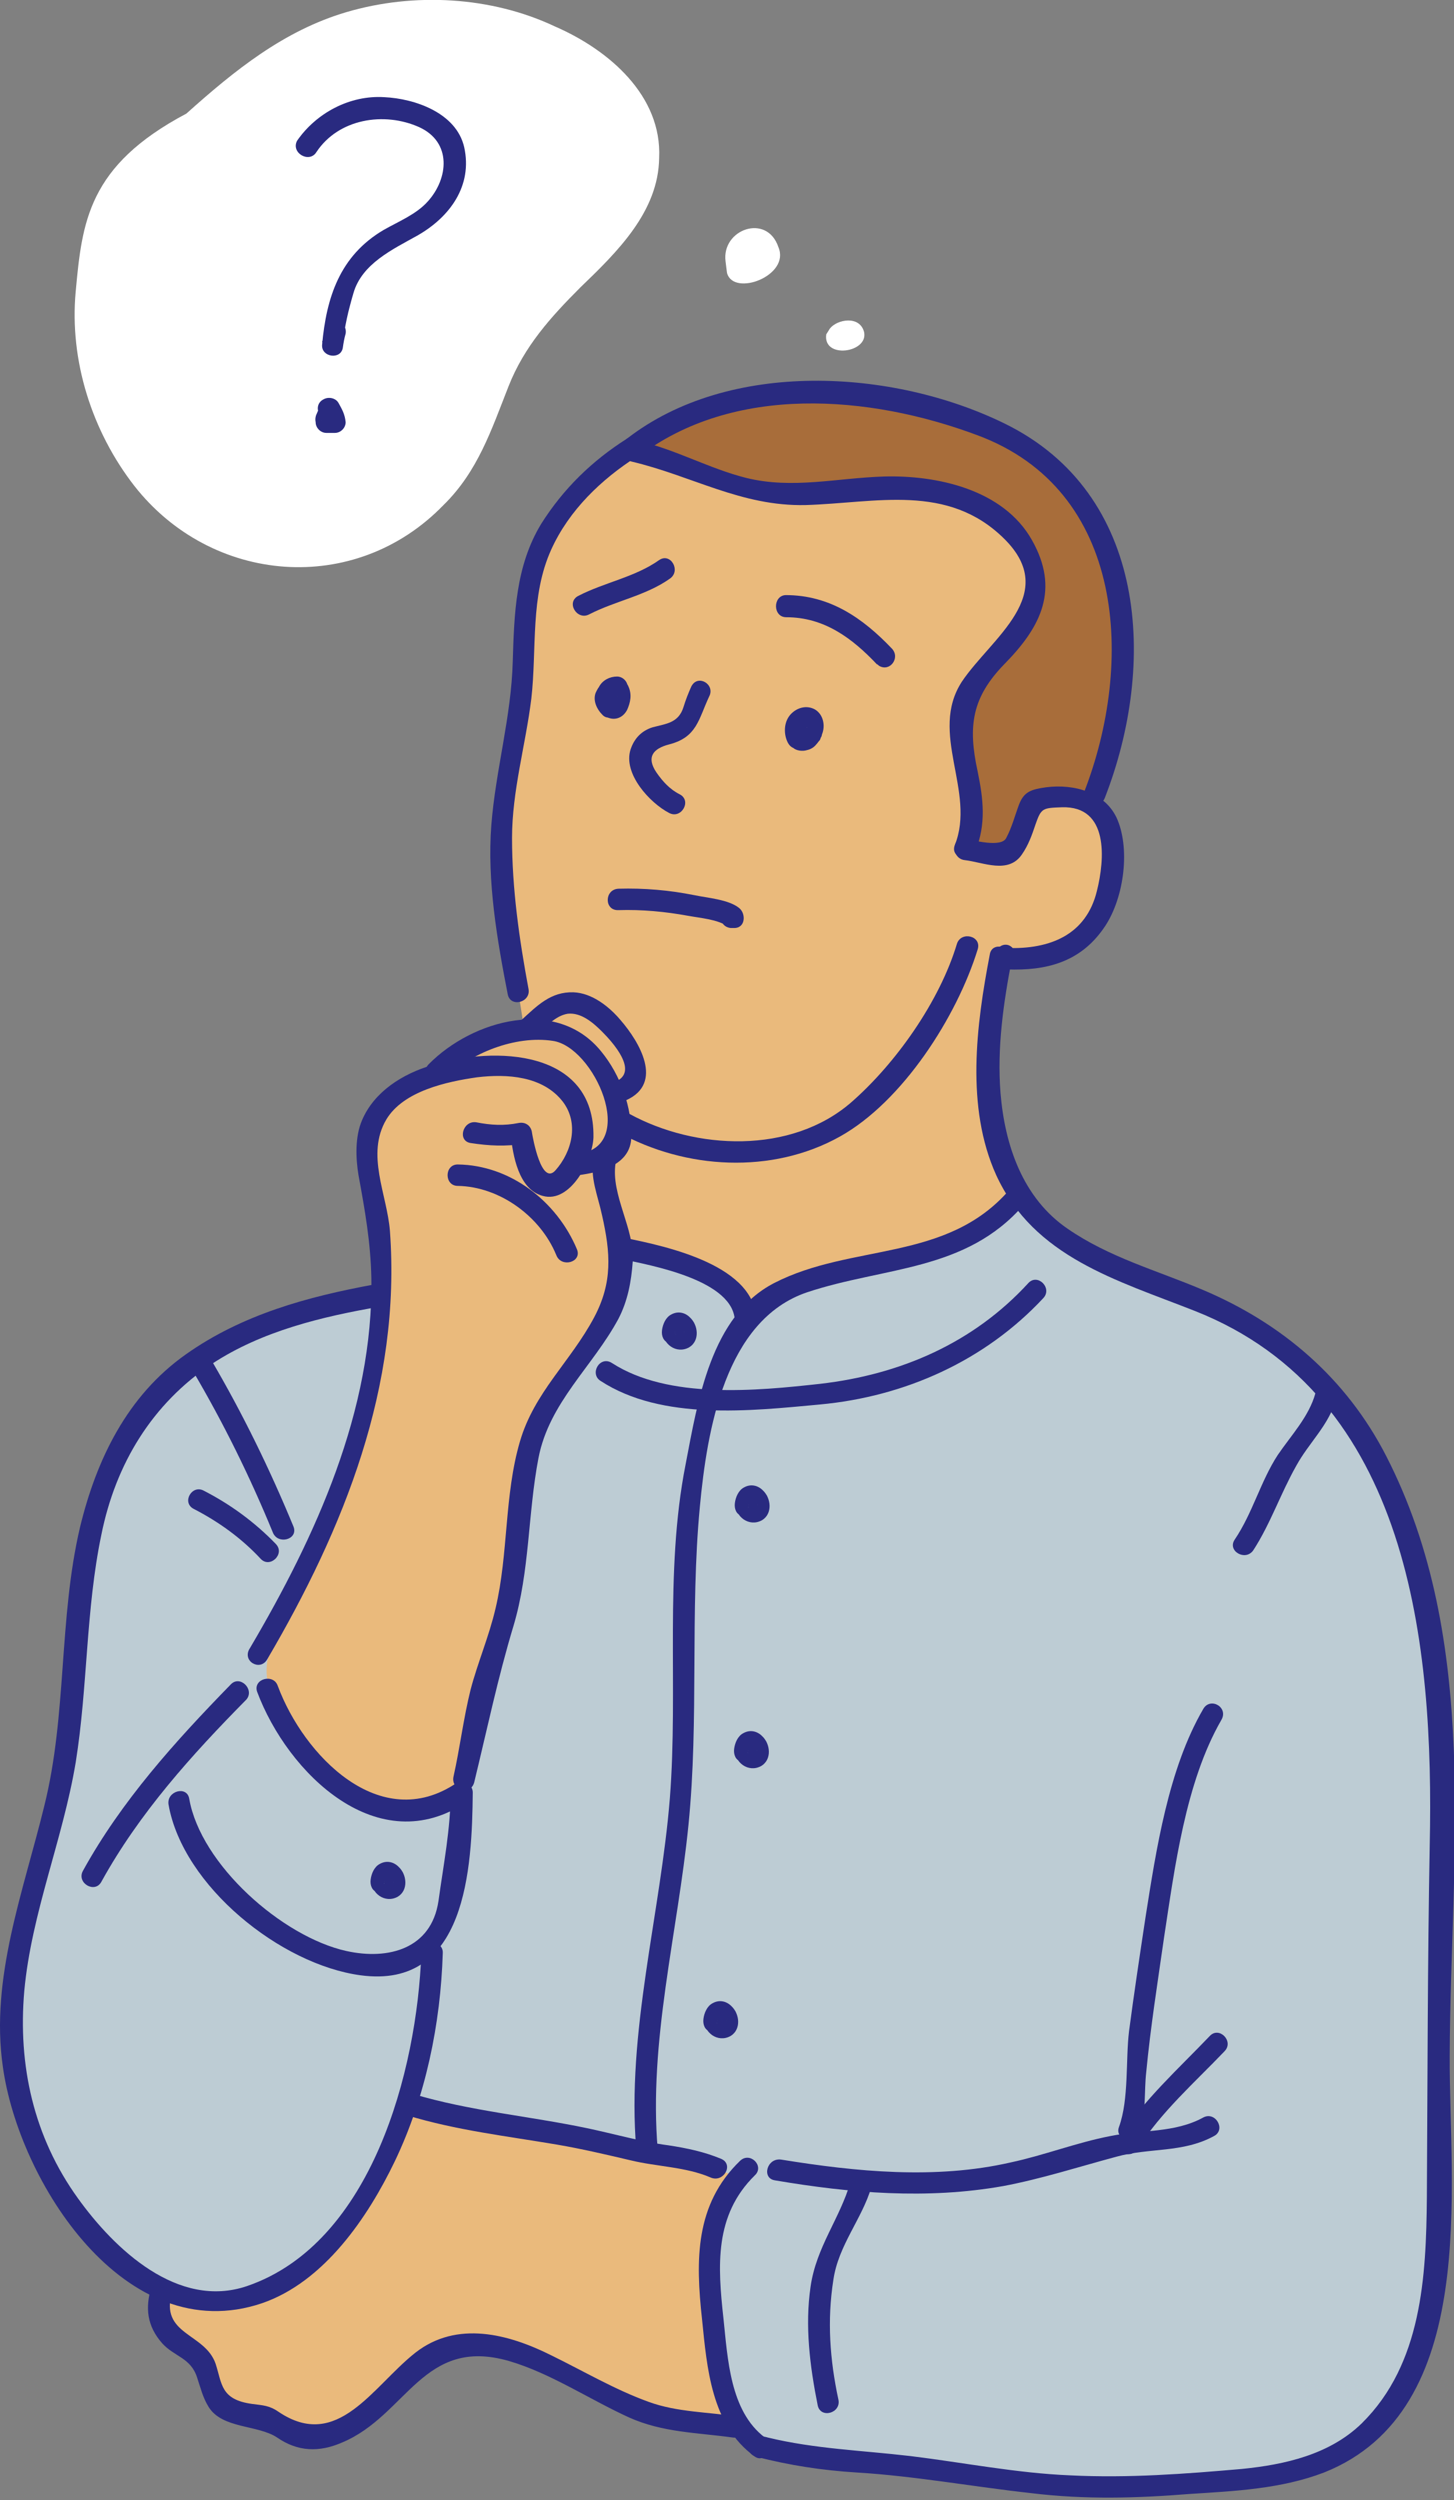 <svg width="249" height="428" viewBox="0 0 249 428" fill="none" xmlns="http://www.w3.org/2000/svg">
<rect x="0" y="0" width="249" height="428" fill="#808080" stroke="none"/>
<g clip-path="url(#clip0)">
<path d="M28.006 388.543C25.927 393.68 27.028 398.082 32.531 402.73C38.035 407.377 32.654 412.147 41.459 414.226C50.265 416.305 50.265 422.053 57.847 416.182C65.43 410.19 72.523 399.917 80.228 400.895C87.933 401.874 100.774 410.434 108.112 412.88C115.45 415.326 127.802 415.082 127.068 414.103C126.334 413.003 120.586 394.536 121.932 388.298C123.277 382.061 130.492 372.889 127.557 372.155C124.622 371.421 78.638 364.206 66.53 359.925C54.545 355.645 33.02 384.385 28.006 388.543Z" fill="#EABA7C"/>
<path d="M108.968 77.66C99.184 83.285 90.623 90.379 90.134 105.666C89.645 120.953 86.465 127.925 86.343 142.478C86.22 157.032 92.825 213.044 105.299 214.267C117.651 215.49 114.594 229.799 130.615 229.188C146.636 228.576 182.836 215.613 176.232 207.785C169.506 199.836 164.002 190.541 171.585 164.859C190.174 164.247 195.555 137.586 183.203 135.874C190.663 109.947 189.074 55.401 108.968 77.66Z" fill="#EABA7C"/>
<path d="M115.083 71.545C109.335 74.358 105.544 76.559 112.759 78.638C119.853 80.717 129.759 85.242 141.255 83.897C152.751 82.674 163.391 83.286 170.607 88.667C177.822 94.048 181.369 99.674 174.153 106.889C166.938 114.105 164.492 118.752 164.859 125.601C165.225 132.45 166.693 137.586 165.959 141.377C165.225 145.169 163.88 145.291 166.326 146.025C168.772 146.759 172.686 147.003 173.909 144.802C175.254 142.6 175.376 136.852 179.779 136.852C184.182 136.73 185.527 138.687 187.361 136.486C189.196 134.284 196.412 118.63 191.153 100.041C185.894 81.696 169.75 57.603 115.083 71.545Z" fill="#A86D3A"/>
<path d="M12.23 378.148C18.589 389.032 53.2 412.147 70.566 359.069C80.839 364.695 119.119 368.486 126.09 372.766C117.162 387.075 121.809 403.463 124.5 411.78C127.19 420.096 136.241 419.974 143.945 421.686C151.65 423.398 203.505 425.844 216.224 424.254C228.943 422.664 243.252 416.549 244.719 389.644C246.187 362.616 246.921 318.588 247.043 305.135C247.165 291.682 244.475 256.338 226.742 236.648C211.943 224.907 194.822 221.116 186.016 215.735C177.211 210.354 174.887 205.707 174.887 205.707C166.326 214.634 156.42 214.757 145.902 217.814C135.384 220.872 128.903 224.296 128.903 224.296C125.478 218.548 113.371 212.555 102.486 214.145C91.602 215.735 62.861 221.972 48.797 226.62C34.61 231.145 22.381 237.26 16.877 258.417C11.374 279.575 13.82 295.596 8.561 311.006C3.424 326.171 -8.072 358.458 12.23 378.148Z" fill="#BDCCD4"/>
<path d="M48.919 276.028C45.128 283.978 42.927 288.136 52.221 298.898C61.516 309.66 75.458 314.919 79.616 305.38C83.897 295.841 84.019 286.791 87.566 273.215C90.99 259.64 89.4 246.554 93.314 240.684C97.227 234.814 106.522 226.253 107.134 218.303C107.745 210.232 97.35 175.866 94.048 175.499C90.746 175.132 83.163 175.254 74.847 182.714C66.53 190.175 62.128 186.506 63.473 199.958C64.818 213.411 69.588 221.361 63.351 238.238C56.991 255.115 53.444 266.489 48.919 276.028Z" fill="#EABA7C"/>
<path d="M118.385 117.529C117.896 118.63 117.407 119.853 117.04 121.076C116.184 123.766 114.105 123.889 111.781 124.5C109.824 125.112 108.601 126.457 107.99 128.291C106.644 132.449 111.292 137.464 114.594 139.176C116.673 140.277 118.507 137.097 116.428 135.996C114.716 135.14 113.493 133.795 112.392 132.205C110.68 129.637 111.781 128.169 114.594 127.435C119.363 126.212 119.608 123.155 121.442 119.241C122.543 117.162 119.486 115.328 118.385 117.529Z" fill="#292A80"/>
<path d="M105.544 119.73C105.421 119.608 105.177 119.241 105.544 119.73C105.421 119.608 105.177 119.119 105.421 119.608C105.299 119.119 105.421 119.853 105.421 119.608C105.421 119.119 105.299 119.975 105.421 119.608C105.544 119.241 105.177 119.975 105.421 119.73C105.666 119.364 105.177 119.975 105.421 119.73C105.666 119.364 105.177 119.975 105.421 119.73C105.788 119.486 105.054 119.853 105.299 119.73C105.421 119.73 105.788 119.608 105.054 119.73C105.421 119.73 104.688 119.608 104.932 119.73C105.054 119.73 105.054 119.73 104.688 119.608C104.81 119.73 104.81 119.608 104.443 119.486C104.198 119.241 104.198 119.119 104.321 119.241C104.443 119.364 104.321 119.364 104.198 118.997C104.198 119.119 104.198 119.486 104.198 118.874C104.198 118.997 104.198 119.486 104.198 118.997C104.198 119.241 104.076 119.364 104.076 119.608C104.076 119.73 104.076 119.73 103.954 119.853C104.076 119.608 104.076 119.608 103.954 119.73C103.831 119.853 103.709 120.097 104.076 119.608C103.831 119.975 104.443 119.364 104.198 119.486C104.565 119.241 105.054 119.241 105.299 119.364C105.544 119.73 105.666 119.853 105.544 119.73C105.421 119.608 105.421 119.73 105.788 119.975C105.666 119.853 105.544 119.608 105.911 120.097C105.911 119.975 105.788 119.975 105.788 119.853C105.544 119.486 105.911 120.22 105.788 119.975C105.788 119.853 105.666 119.73 105.666 119.608C105.544 119.486 105.544 119.119 105.544 119.73C105.666 119.608 105.666 119.486 105.666 119.364C105.666 118.874 105.544 119.73 105.666 119.364C105.666 119.241 105.911 118.874 105.666 119.364C105.666 119.241 105.911 118.997 105.544 119.486C105.666 119.364 105.911 119.119 105.544 119.486C105.911 119.241 105.299 119.608 105.544 119.486C106.033 119.364 105.299 119.486 105.666 119.486C106.644 119.486 107.5 118.63 107.5 117.651C107.5 116.673 106.644 115.817 105.666 115.817C104.443 115.817 103.22 116.428 102.608 117.529C102.119 118.507 102.119 119.608 102.364 120.587C102.608 121.443 103.098 122.421 103.954 122.788C105.299 123.399 106.644 122.91 107.378 121.565C107.99 120.22 108.234 118.874 107.623 117.529C107.134 116.306 105.666 115.939 104.443 116.306C103.22 116.551 102.486 117.529 101.997 118.63C101.508 119.975 102.242 121.443 103.098 122.299C104.565 124.011 107.134 121.32 105.544 119.73Z" fill="#292A80"/>
<path d="M138.32 125.723C138.197 125.478 138.197 125.234 138.075 125.112C137.953 124.622 138.075 125.356 138.075 124.867C138.075 124.745 138.075 124.745 138.075 124.622C138.075 124.255 137.953 125.111 138.075 124.745C138.075 124.622 138.075 124.622 138.197 124.5C137.953 124.989 138.075 124.745 138.197 124.622C138.442 124.255 137.953 124.867 138.197 124.622C138.564 124.255 137.83 124.867 138.197 124.622C138.564 124.378 137.708 124.745 138.197 124.622C138.687 124.5 137.83 124.622 138.197 124.622C138.564 124.622 137.708 124.5 138.075 124.622C138.197 124.622 137.586 124.378 137.953 124.622C137.708 124.378 137.586 124.378 137.708 124.5C137.953 124.745 137.464 124.133 137.586 124.378C137.708 124.622 137.464 123.889 137.464 124.255C137.586 124.622 137.464 123.766 137.464 124.133V124.255C137.464 124.622 137.586 123.766 137.464 124.133C137.464 124.378 137.341 124.5 137.341 124.745C137.464 124.378 137.464 124.5 137.219 124.989C137.341 124.622 136.974 125.234 137.219 124.867C136.974 125.111 137.219 124.867 137.341 124.867H137.464C137.219 124.867 137.219 124.867 137.464 124.867C137.708 124.989 137.953 125.234 138.32 125.356C138.564 126.09 138.564 126.212 138.564 125.845C138.564 124.867 137.708 124.011 136.73 124.011C135.751 124.011 134.895 124.867 134.895 125.845C134.895 126.701 135.14 127.313 135.751 127.924C136.241 128.536 137.464 128.658 138.197 128.414C138.809 128.291 139.42 127.924 139.787 127.435C140.032 127.191 140.154 126.946 140.399 126.701C140.521 126.457 140.521 126.334 140.643 126.09C140.521 126.579 140.766 125.845 140.766 125.723C141.377 124.255 141.01 122.299 139.543 121.443C138.197 120.709 136.608 121.076 135.507 122.176C134.284 123.399 134.162 125.356 134.773 126.824C135.14 127.802 135.996 128.414 136.974 128.047C137.953 127.68 138.687 126.579 138.32 125.723Z" fill="#292A80"/>
<path d="M100.896 105.177C105.421 102.853 110.558 101.997 114.716 99.062C116.673 97.717 114.838 94.537 112.882 95.882C108.723 98.817 103.587 99.673 99.062 101.997C96.861 103.098 98.817 106.278 100.896 105.177Z" fill="#292A80"/>
<path d="M134.651 105.666C141.133 105.666 145.902 109.213 150.183 113.738C150.916 112.76 151.65 111.781 152.384 110.803L152.506 110.925C151.039 109.091 147.859 110.925 149.327 112.76C149.693 113.249 150.06 113.616 150.55 113.983C152.384 115.083 154.218 112.637 152.751 111.047C147.737 105.789 142.111 101.875 134.528 101.875C132.327 101.997 132.327 105.666 134.651 105.666Z" fill="#292A80"/>
<path d="M105.911 155.809C109.946 155.686 113.86 156.053 117.896 156.787C119.853 157.154 123.032 157.398 124.622 158.621C124.989 157.521 125.234 156.298 125.601 155.197C125.478 155.197 125.356 155.197 125.111 155.197C122.788 154.952 122.788 158.621 125.111 158.866C125.234 158.866 125.356 158.866 125.601 158.866C127.68 158.988 127.802 156.42 126.579 155.442C124.745 153.974 121.198 153.73 118.874 153.24C114.594 152.384 110.313 152.017 105.911 152.14C103.465 152.262 103.465 155.931 105.911 155.809Z" fill="#292A80"/>
<path d="M108.112 79.005C118.507 81.451 126.946 86.71 137.953 86.465C150.06 86.098 162.29 82.674 171.952 92.213C181.613 101.752 169.75 109.213 164.736 116.673C158.988 125.478 167.182 135.507 163.513 144.679C162.657 146.881 166.204 147.859 167.06 145.658C168.894 141.01 168.405 136.852 167.427 132.083C165.715 124.255 166.448 119.363 172.074 113.615C178.311 107.256 181.491 100.896 176.721 92.458C171.829 83.775 160.456 81.329 151.406 81.573C143.334 81.818 135.751 83.775 127.802 81.818C121.442 80.228 115.694 76.926 109.213 75.458C106.767 74.847 105.788 78.393 108.112 79.005Z" fill="#292A80"/>
<path d="M165.225 147.248C168.405 147.615 172.686 149.694 175.009 146.269C176.11 144.68 176.721 142.967 177.333 141.133C178.311 138.32 178.556 138.32 181.858 138.198C189.93 137.953 189.196 147.126 187.851 152.507C186.016 160.089 179.779 162.535 172.441 162.291C173.052 162.78 173.664 163.147 174.153 163.636C174.031 163.024 173.786 162.657 173.419 162.291C171.83 160.578 169.261 163.147 170.851 164.859C170.851 164.737 170.729 164.737 170.729 164.614C170.851 165.47 171.707 165.96 172.441 165.96C179.167 166.204 184.915 164.737 188.951 158.988C192.376 154.219 193.599 145.78 191.397 140.399C189.44 135.629 183.937 134.162 179.167 134.773C176.599 135.14 175.376 135.507 174.52 137.708C173.786 139.665 173.297 141.622 172.319 143.457C171.463 145.169 166.693 143.823 165.103 143.579C162.902 143.334 162.902 147.003 165.225 147.248Z" fill="#292A80"/>
<path d="M109.213 78.271C125.601 65.674 148.96 67.631 167.305 74.48C192.865 83.897 194.21 113.616 185.649 135.629C184.793 137.831 188.34 138.809 189.196 136.608C198.124 113.738 196.534 84.508 172.074 72.523C152.873 63.106 124.867 61.516 107.378 75.091C105.544 76.437 107.256 79.617 109.213 78.271Z" fill="#292A80"/>
<path d="M107.378 75.091C101.386 78.883 96.494 83.652 92.702 89.645C88.3 96.861 88.055 105.055 87.81 113.249C87.566 122.666 84.875 131.838 84.141 141.255C83.408 150.917 85.12 160.823 86.954 170.24C87.444 172.564 90.99 171.585 90.501 169.261C88.911 160.701 87.688 152.14 87.688 143.456C87.688 135.385 90.012 127.558 90.99 119.608C91.969 111.047 90.746 102.12 94.415 94.048C97.472 87.321 102.975 82.062 109.09 78.149C111.169 76.926 109.335 73.746 107.378 75.091Z" fill="#292A80"/>
<path d="M45.74 284.1C58.948 261.597 68.732 237.259 66.775 210.721C66.286 204.483 62.617 197.635 66.163 191.642C69.099 186.75 76.559 185.16 81.695 184.426C86.832 183.815 92.947 184.182 96.371 188.585C99.184 192.253 97.961 197.145 95.148 200.325C92.702 203.138 91.235 194.699 91.112 193.966C90.99 192.743 90.012 192.009 88.789 192.253C86.343 192.743 84.019 192.62 81.573 192.131C79.249 191.764 78.271 195.311 80.595 195.678C83.775 196.167 86.587 196.289 89.767 195.8C89.033 195.189 88.177 194.577 87.444 194.088C87.81 197.757 88.789 203.627 92.947 204.728C97.716 206.073 101.508 198.491 101.63 194.699C101.875 179.657 84.753 179.045 73.991 182.347C68.976 183.815 64.084 186.872 62.005 191.764C60.782 194.577 60.905 198.246 61.394 201.181C62.495 207.174 63.473 212.677 63.595 218.792C63.962 241.418 54.056 263.064 42.804 282.143C41.337 284.344 44.517 286.179 45.74 284.1Z" fill="#292A80"/>
<path d="M76.07 184.793C80.472 180.268 88.299 177.211 94.659 178.189C101.752 179.168 109.335 196.29 99.062 197.513C96.738 197.757 96.738 201.426 99.062 201.181C102.731 200.692 107.99 199.469 108.112 194.7C108.234 189.563 106.277 184.06 102.975 180.024C95.393 170.607 80.962 174.52 73.379 182.225C71.789 183.937 74.358 186.506 76.07 184.793Z" fill="#292A80"/>
<path d="M91.846 177.333C93.436 175.865 95.026 173.909 97.227 173.542C99.551 173.297 101.63 175.132 103.098 176.599C104.932 178.434 109.457 183.448 105.421 185.16C103.22 186.139 105.177 189.318 107.256 188.34C113.738 185.405 109.457 178.311 106.277 174.642C104.321 172.319 101.385 169.995 98.206 169.873C94.292 169.751 91.969 172.196 89.278 174.642C87.566 176.355 90.134 178.923 91.846 177.333Z" fill="#292A80"/>
<path d="M78.393 203.016C85.609 203.138 92.58 208.275 95.271 214.879C96.127 217.08 99.673 216.102 98.817 213.9C95.393 205.706 87.444 199.469 78.393 199.347C76.07 199.347 76.07 203.016 78.393 203.016Z" fill="#292A80"/>
<path d="M101.63 198.124C101.019 201.67 102.364 204.606 103.098 208.03C104.565 214.512 104.932 219.526 101.752 225.519C97.717 233.101 91.479 238.36 89.033 246.799C86.343 255.971 87.077 266 84.875 275.294C83.775 280.064 81.818 284.589 80.595 289.236C79.372 294.128 78.76 299.265 77.66 304.157C77.17 306.48 80.595 307.459 81.206 305.135C83.408 296.085 85.242 287.28 87.933 278.352C90.746 268.935 90.379 259.151 92.213 249.612C94.048 240.072 101.508 233.957 105.911 225.763C107.5 222.706 108.112 219.404 108.357 215.979C108.723 210.354 104.565 204.606 105.421 199.102C105.544 196.779 101.997 195.8 101.63 198.124Z" fill="#292A80"/>
<path d="M105.911 193.843C117.407 200.203 132.205 201.059 143.823 194.577C154.585 188.585 163.88 174.031 167.427 162.535C168.161 160.211 164.614 159.355 163.88 161.557C160.945 171.341 153.485 181.981 145.78 188.707C135.507 197.635 119.119 196.901 107.745 190.664C105.666 189.563 103.831 192.743 105.911 193.843Z" fill="#292A80"/>
<path d="M169.506 163.391C167.182 175.499 165.348 189.563 170.607 201.181C177.088 215.246 191.275 219.159 204.606 224.418C241.54 238.972 245.576 281.654 244.842 315.897C244.475 335.954 244.475 356.011 244.353 376.191C244.23 389.766 243.497 404.686 233.224 414.837C227.72 420.218 220.015 421.93 212.677 422.664C202.893 423.52 193.232 424.254 183.326 423.765C174.153 423.398 164.981 421.564 155.931 420.463C147.614 419.484 139.543 419.24 131.471 417.283C131.104 417.161 130.859 417.161 130.493 417.038C128.169 416.427 127.191 419.974 129.514 420.585C135.262 422.053 140.766 422.909 146.758 423.276C156.787 423.887 166.693 425.722 176.722 426.822C185.772 427.923 194.699 427.678 203.75 426.945C211.454 426.455 219.404 426.089 226.742 423.276C253.525 412.636 248.144 374.356 248.266 351.976C248.389 317.732 253.647 280.92 237.382 249.245C230.533 235.914 219.526 226.497 205.829 220.749C198.001 217.447 189.93 215.246 182.836 210.354C175.132 205.095 172.074 196.045 171.34 187.117C170.729 179.412 171.83 171.707 173.297 164.125C173.419 162.046 169.873 161.067 169.506 163.391Z" fill="#292A80"/>
<path d="M106.155 215.49C111.414 216.591 125.968 219.159 125.845 226.375C125.723 228.699 129.392 228.699 129.514 226.375C129.759 216.713 114.349 213.411 107.134 211.944C104.81 211.577 103.832 215.123 106.155 215.49Z" fill="#292A80"/>
<path d="M172.808 203.75C162.046 216.102 145.902 212.8 132.572 219.649C121.687 225.274 119.486 239.95 117.407 250.712C113.738 269.302 116.184 288.992 114.716 307.826C113.126 327.638 107.256 347.94 108.968 367.997C109.213 370.321 112.882 370.321 112.637 367.997C111.047 349.53 116.061 330.818 117.896 312.473C119.73 294.251 118.14 276.028 119.853 257.928C121.076 244.964 124.133 226.008 138.197 221.238C151.406 216.836 165.348 217.692 175.254 206.318C176.966 204.484 174.398 201.915 172.808 203.75Z" fill="#292A80"/>
<path d="M102.853 236.403C113.371 243.252 128.536 241.54 140.399 240.439C154.952 239.094 168.65 232.979 178.678 222.217C180.268 220.504 177.7 217.936 176.11 219.648C166.693 229.921 154.218 235.303 140.521 236.892C129.514 238.115 114.471 239.583 104.81 233.346C102.731 232.001 100.896 235.18 102.853 236.403Z" fill="#292A80"/>
<path d="M129.514 258.417C129.514 258.173 129.636 257.806 129.759 257.561C129.636 258.05 129.636 257.683 129.759 257.561C129.759 257.683 129.636 257.683 129.636 257.806C129.759 257.683 129.759 257.683 129.392 257.928C129.636 257.806 128.903 258.05 129.147 258.05C128.78 258.173 128.903 258.173 128.536 258.05C128.78 258.05 128.047 257.806 128.291 257.928C128.413 258.05 128.658 258.173 128.169 257.806L128.291 257.928C128.536 258.172 128.047 257.561 128.169 257.806C128.169 257.928 128.291 257.928 128.291 258.05C128.413 258.295 128.169 257.561 128.169 257.928C128.169 258.05 128.169 258.05 128.169 258.173C128.047 257.561 128.169 257.806 128.169 257.928C128.169 257.439 128.291 257.561 128.169 257.683C128.169 257.561 128.291 257.439 128.291 257.316C128.169 257.439 128.291 257.439 128.413 257.072C128.169 257.316 128.78 256.827 128.536 256.95C128.903 256.705 128.78 256.827 128.658 256.95C128.78 256.95 129.392 256.95 129.147 256.95C129.27 256.95 129.392 257.072 129.392 257.072C129.27 256.95 129.27 257.072 129.514 257.194C129.392 257.072 129.27 256.827 129.636 257.316C129.636 257.194 129.514 257.194 129.514 257.072C129.759 257.561 129.636 257.316 129.636 257.194C129.514 256.827 129.636 257.683 129.636 257.316C129.636 257.194 129.636 257.194 129.636 257.072C129.636 257.683 129.636 257.439 129.636 257.316C129.759 257.072 129.392 257.806 129.514 257.439C129.392 257.806 129.392 257.683 129.025 257.928C128.78 258.05 128.78 258.05 128.413 258.05C127.924 258.05 128.047 257.928 128.291 258.05C127.802 257.928 128.047 257.928 128.291 258.05C127.924 257.806 128.291 258.05 128.413 258.173C129.147 258.906 130.248 258.906 130.982 258.173C131.716 257.439 131.716 256.216 130.982 255.604C130.126 254.87 128.903 254.137 127.802 254.626C126.579 255.115 126.09 256.093 125.968 257.316C125.845 259.64 128.291 261.475 130.493 260.252C132.327 259.151 132.082 256.46 130.615 255.115C129.759 254.259 128.536 254.014 127.435 254.626C126.457 255.115 125.968 256.338 125.845 257.316C125.723 258.295 126.09 259.273 127.068 259.518C128.169 259.885 129.392 259.396 129.514 258.417Z" fill="#292A80"/>
<path d="M116.917 228.821C116.917 228.576 117.04 228.209 117.162 227.965C117.04 228.454 117.04 228.087 117.162 227.965C117.162 228.087 117.04 228.087 117.04 228.209C117.162 228.087 117.162 228.087 116.795 228.332C117.04 228.209 116.306 228.454 116.551 228.454C116.184 228.576 116.306 228.576 115.939 228.454C116.184 228.454 115.45 228.209 115.695 228.332C115.817 228.454 116.061 228.576 115.572 228.209L115.695 228.332C115.939 228.576 115.45 227.965 115.572 228.209C115.572 228.332 115.695 228.332 115.695 228.454C115.817 228.699 115.572 227.965 115.572 228.332C115.572 228.454 115.572 228.454 115.572 228.576C115.45 227.965 115.572 228.209 115.572 228.332C115.572 227.842 115.695 227.965 115.572 228.087C115.572 227.965 115.695 227.842 115.695 227.72C115.572 227.842 115.695 227.842 115.817 227.476C115.572 227.72 116.184 227.231 115.939 227.353C116.306 227.109 116.184 227.231 116.061 227.353C116.184 227.353 116.795 227.353 116.551 227.353C116.673 227.353 116.795 227.476 116.795 227.476C116.673 227.353 116.673 227.476 116.917 227.598C116.795 227.476 116.673 227.231 117.04 227.72C117.04 227.598 116.917 227.598 116.917 227.476C117.162 227.965 117.04 227.72 117.04 227.598C116.917 227.231 117.04 228.087 117.04 227.72C117.04 227.598 117.04 227.598 117.04 227.476C117.04 228.087 117.04 227.842 117.04 227.72C117.162 227.476 116.795 228.209 116.917 227.842C116.795 228.209 116.795 228.087 116.551 228.332C116.306 228.454 116.306 228.454 115.939 228.454C115.45 228.454 115.572 228.332 115.817 228.454C115.328 228.332 115.572 228.332 115.817 228.454C115.45 228.209 115.817 228.454 115.939 228.576C116.673 229.31 117.774 229.31 118.507 228.576C119.241 227.842 119.241 226.619 118.507 226.008C117.651 225.274 116.428 224.54 115.328 225.03C114.105 225.519 113.615 226.497 113.493 227.72C113.371 230.044 115.817 231.878 118.018 230.655C119.853 229.555 119.608 226.864 118.14 225.519C117.284 224.663 116.061 224.418 114.961 225.03C113.982 225.519 113.493 226.742 113.371 227.72C113.249 228.699 113.615 229.677 114.594 229.921C115.572 230.288 116.795 229.799 116.917 228.821Z" fill="#292A80"/>
<path d="M129.392 300.488C129.392 300.243 129.514 299.876 129.636 299.632C129.514 300.121 129.514 299.754 129.636 299.632C129.636 299.754 129.514 299.754 129.514 299.876C129.636 299.754 129.636 299.754 129.27 299.999C129.514 299.876 128.78 300.121 129.025 300.121C128.658 300.243 128.78 300.243 128.413 300.121C128.658 300.121 127.924 299.876 128.169 299.999C128.291 300.121 128.536 300.243 128.047 299.876L128.169 299.999C128.413 300.243 127.924 299.632 128.047 299.876C128.047 299.999 128.169 299.999 128.169 300.121C128.291 300.366 128.047 299.632 128.047 299.999C128.047 300.121 128.047 300.121 128.047 300.243C127.924 299.632 128.047 299.876 128.047 299.999C128.047 299.51 128.169 299.632 128.047 299.754C128.047 299.632 128.169 299.51 128.169 299.387C128.047 299.51 128.169 299.51 128.291 299.143C128.047 299.387 128.658 298.898 128.413 299.02C128.78 298.776 128.658 298.898 128.536 299.02C128.658 299.02 129.27 299.02 129.025 299.02C129.147 299.02 129.27 299.143 129.27 299.143C129.147 299.02 129.147 299.143 129.392 299.265C129.27 299.143 129.147 298.898 129.514 299.387C129.514 299.265 129.392 299.265 129.392 299.143C129.636 299.632 129.514 299.387 129.514 299.265C129.392 298.898 129.514 299.754 129.514 299.387C129.514 299.265 129.514 299.265 129.514 299.143C129.514 299.754 129.514 299.51 129.514 299.387C129.636 299.143 129.27 299.876 129.392 299.51C129.27 299.876 129.27 299.754 128.903 299.999C128.658 300.121 128.658 300.121 128.291 300.121C127.802 300.121 127.924 299.999 128.169 300.121C127.68 299.999 127.924 299.999 128.169 300.121C127.802 299.876 128.169 300.121 128.291 300.243C129.025 300.977 130.126 300.977 130.859 300.243C131.593 299.51 131.593 298.287 130.859 297.675C130.003 296.941 128.78 296.207 127.68 296.697C126.457 297.186 125.967 298.164 125.845 299.387C125.723 301.711 128.169 303.545 130.37 302.322C132.205 301.222 131.96 298.531 130.493 297.186C129.636 296.33 128.413 296.085 127.313 296.697C126.334 297.186 125.845 298.409 125.723 299.387C125.601 300.366 125.967 301.344 126.946 301.589C128.047 302.078 129.147 301.466 129.392 300.488Z" fill="#292A80"/>
<path d="M124.133 346.717C124.133 346.472 124.255 346.105 124.378 345.861C124.255 346.35 124.255 345.983 124.378 345.861C124.378 345.983 124.255 345.983 124.255 346.105C124.378 345.983 124.378 345.983 124.011 346.228C124.255 346.105 123.522 346.35 123.766 346.35C123.399 346.472 123.522 346.472 123.155 346.35C123.399 346.35 122.665 346.105 122.91 346.228C123.032 346.35 123.277 346.472 122.788 346.105L122.91 346.228C123.155 346.472 122.665 345.861 122.788 346.105C122.788 346.228 122.91 346.228 122.91 346.35C123.032 346.595 122.788 345.861 122.788 346.228C122.788 346.35 122.788 346.35 122.788 346.472C122.665 345.861 122.788 346.105 122.788 346.228C122.788 345.739 122.91 345.861 122.788 345.983C122.788 345.861 122.91 345.739 122.91 345.616C122.788 345.739 122.91 345.738 123.032 345.372C122.788 345.616 123.399 345.127 123.155 345.249C123.522 345.005 123.399 345.127 123.277 345.249C123.399 345.249 124.011 345.249 123.766 345.249C123.888 345.249 124.011 345.372 124.011 345.372C123.888 345.249 123.888 345.372 124.133 345.494C124.011 345.372 123.888 345.127 124.255 345.616C124.255 345.494 124.133 345.494 124.133 345.372C124.378 345.861 124.255 345.616 124.255 345.494C124.133 345.127 124.255 345.983 124.255 345.616C124.255 345.494 124.255 345.494 124.255 345.372C124.255 345.983 124.255 345.739 124.255 345.616C124.378 345.372 124.011 346.105 124.133 345.739C123.888 346.105 124.011 345.983 123.644 346.228C123.399 346.35 123.399 346.35 123.032 346.35C122.543 346.35 122.665 346.228 122.91 346.35C122.421 346.228 122.665 346.228 122.91 346.35C122.543 346.105 122.91 346.35 123.032 346.472C123.766 347.206 124.867 347.206 125.601 346.472C126.334 345.738 126.334 344.516 125.601 343.904C124.745 343.17 123.522 342.436 122.421 342.926C121.198 343.415 120.709 344.393 120.586 345.616C120.464 347.94 122.91 349.774 125.111 348.551C126.946 347.451 126.701 344.76 125.234 343.415C124.378 342.559 123.155 342.314 122.054 342.926C121.076 343.415 120.586 344.638 120.464 345.616C120.342 346.595 120.709 347.573 121.687 347.818C122.788 348.184 124.011 347.695 124.133 346.717Z" fill="#292A80"/>
<path d="M67.142 322.991C67.142 322.746 67.264 322.38 67.386 322.135C67.264 322.624 67.264 322.257 67.386 322.135C67.386 322.257 67.264 322.257 67.264 322.38C67.386 322.257 67.386 322.257 67.02 322.502C67.264 322.38 66.53 322.624 66.775 322.624C66.408 322.746 66.53 322.746 66.163 322.624C66.408 322.624 65.674 322.38 65.919 322.502C66.041 322.624 66.286 322.746 65.797 322.38L65.919 322.502C66.163 322.746 65.674 322.135 65.797 322.38C65.797 322.502 65.919 322.502 65.919 322.624C66.041 322.869 65.797 322.135 65.797 322.502C65.797 322.624 65.797 322.624 65.797 322.746C65.674 322.135 65.797 322.38 65.797 322.502C65.797 322.013 65.919 322.135 65.797 322.257C65.797 322.135 65.919 322.013 65.919 321.89C65.797 322.013 65.919 322.013 66.041 321.646C65.797 321.89 66.408 321.401 66.163 321.523C66.53 321.279 66.408 321.401 66.286 321.523C66.408 321.523 67.02 321.523 66.775 321.523C66.897 321.523 67.02 321.646 67.02 321.646C66.897 321.523 66.897 321.646 67.142 321.768C67.02 321.646 66.897 321.401 67.264 321.89C67.264 321.768 67.142 321.768 67.142 321.646C67.386 322.135 67.264 321.89 67.264 321.768C67.142 321.401 67.264 322.257 67.264 321.89C67.264 321.768 67.264 321.768 67.264 321.646C67.264 322.257 67.264 322.013 67.264 321.89C67.386 321.646 67.02 322.38 67.142 322.013C66.897 322.38 67.02 322.257 66.653 322.38C66.408 322.502 66.408 322.502 66.041 322.502C65.552 322.502 65.674 322.38 65.919 322.502C65.43 322.38 65.674 322.38 65.919 322.502C65.552 322.257 65.919 322.502 66.041 322.624C66.775 323.358 67.876 323.358 68.609 322.624C69.343 321.89 69.343 320.667 68.609 320.056C67.753 319.322 66.53 318.588 65.43 319.077C64.207 319.567 63.718 320.545 63.595 321.768C63.473 324.092 65.919 325.926 68.12 324.703C69.955 323.602 69.71 320.912 68.243 319.567C67.386 318.711 66.163 318.466 65.063 319.077C64.084 319.567 63.595 320.79 63.473 321.768C63.351 322.746 63.718 323.725 64.696 323.969C65.797 324.459 67.02 323.969 67.142 322.991Z" fill="#292A80"/>
<path d="M225.274 238.482C224.173 242.518 221.116 245.698 218.792 249.122C215.857 253.647 214.512 259.029 211.454 263.554C210.109 265.51 213.289 267.345 214.634 265.388C217.569 260.863 219.281 255.726 221.972 250.957C224.173 246.921 227.598 243.986 228.821 239.461C229.432 237.137 225.885 236.281 225.274 238.482Z" fill="#292A80"/>
<path d="M64.084 219.893C52.711 221.972 41.459 225.03 31.798 231.878C21.769 238.972 16.51 249.856 13.697 261.475C10.028 277.129 11.496 293.517 7.582 309.171C4.036 323.725 -1.712 338.645 0.489 353.81C3.18 373.378 21.402 402.24 44.883 394.291C55.523 390.622 62.984 379.615 67.631 369.954C72.89 358.947 75.458 346.472 75.825 334.365C75.947 332.041 72.278 332.041 72.156 334.365C71.422 354.422 63.718 384.018 42.315 391.356C30.452 395.392 19.568 384.996 13.331 376.313C5.748 365.795 3.057 353.566 4.158 340.847C5.381 327.516 10.762 314.919 12.964 301.711C15.043 288.747 14.676 275.539 17.366 262.698C19.812 250.59 26.05 240.317 36.323 233.468C44.883 227.843 55.157 225.397 65.063 223.684C67.386 222.951 66.286 219.526 64.084 219.893Z" fill="#292A80"/>
<path d="M39.502 288.38C29.963 298.164 20.791 308.315 14.187 320.3C13.086 322.379 16.266 324.214 17.366 322.135C23.848 310.394 32.776 300.488 42.193 290.949C43.66 289.236 41.092 286.668 39.502 288.38Z" fill="#292A80"/>
<path d="M44.027 289.603C49.286 303.668 64.818 318.71 79.983 308.437C79.005 307.948 78.149 307.337 77.17 306.847C77.17 313.085 75.947 319.2 75.091 325.437C73.868 333.631 66.53 335.588 59.315 333.998C48.308 331.552 34.366 319.2 32.409 307.948C32.042 305.624 28.495 306.603 28.862 308.927C31.308 322.869 48.063 336.321 61.761 338.156C79.861 340.602 80.839 319.811 80.962 306.847C80.962 305.502 79.372 304.524 78.149 305.258C65.063 314.063 51.977 300.488 47.574 288.625C46.84 286.424 43.294 287.402 44.027 289.603Z" fill="#292A80"/>
<path d="M206.073 292.539C200.08 302.812 198.001 316.631 196.167 328.25C195.189 334.732 194.21 341.213 193.354 347.695C192.743 352.709 193.354 359.314 191.642 364.083C190.786 366.285 194.332 367.263 195.189 365.062C196.289 362.004 195.922 357.968 196.289 354.789C197.023 347.084 198.246 339.379 199.347 331.674C201.181 319.689 203.016 305.135 209.131 294.495C210.476 292.294 207.296 290.46 206.073 292.539Z" fill="#292A80"/>
<path d="M25.927 391.478C24.826 395.147 25.193 398.205 27.762 401.14C29.841 403.463 32.654 403.586 33.754 407.01C34.366 408.845 34.733 410.434 35.711 412.024C38.035 415.816 44.15 415.082 47.452 417.283C50.998 419.729 54.667 419.851 58.581 418.139C69.71 413.492 72.401 399.917 87.199 404.197C94.292 406.276 101.019 410.801 107.745 413.859C113.493 416.427 119.241 416.427 125.478 417.283C127.802 417.65 128.78 414.103 126.457 413.737C121.32 412.88 116.061 413.003 111.047 411.168C105.299 409.089 99.918 405.909 94.414 403.219C87.076 399.55 78.271 397.226 71.178 402.73C63.84 408.478 57.847 419.729 47.696 412.88C46.106 411.78 45.006 411.78 43.171 411.535C37.79 410.801 38.035 408.111 36.934 404.686C35.1 399.305 27.273 399.794 29.474 392.334C30.085 390.255 26.539 389.277 25.927 391.478Z" fill="#292A80"/>
<path d="M69.71 362.127C78.149 364.695 86.71 365.673 95.393 367.141C99.673 367.875 103.831 368.853 107.99 369.831C112.515 370.932 117.407 370.932 121.687 372.767C123.888 373.745 125.723 370.565 123.522 369.587C120.586 368.364 117.651 367.752 114.471 367.263C109.824 366.652 105.177 365.306 100.529 364.328C90.623 362.249 80.472 361.393 70.689 358.458C68.365 357.968 67.509 361.515 69.71 362.127Z" fill="#292A80"/>
<path d="M126.701 369.953C118.996 377.414 119.119 386.953 120.219 396.981C121.076 405.42 121.809 415.081 129.147 420.463C130.982 421.93 132.816 418.75 130.982 417.283C124.989 412.758 124.622 403.708 123.888 396.859C122.91 387.931 122.299 379.248 129.27 372.399C130.982 370.809 128.413 368.241 126.701 369.953Z" fill="#292A80"/>
<path d="M132.694 373.256C145.658 375.457 158.744 376.558 171.83 374.234C178.311 373.011 184.793 370.932 191.153 369.22C196.901 367.63 202.526 368.608 207.908 365.673C209.987 364.572 208.152 361.393 206.073 362.493C201.181 365.184 195.555 364.572 190.174 365.673C184.426 366.774 178.801 368.975 173.053 370.198C160.211 373.133 146.636 371.788 133.795 369.709C131.349 369.342 130.37 372.889 132.694 373.256Z" fill="#292A80"/>
<path d="M194.822 367.874C198.858 361.515 204.606 356.501 209.742 351.119C211.332 349.407 208.764 346.839 207.174 348.551C201.793 354.177 195.922 359.436 191.642 366.04C190.297 368.119 193.476 369.953 194.822 367.874Z" fill="#292A80"/>
<path d="M145.658 373.5C143.823 379.86 139.787 384.629 138.809 391.478C137.831 398.205 138.687 405.053 140.032 411.78C140.521 414.103 144.068 413.125 143.579 410.801C142.111 403.953 141.622 397.226 142.722 390.255C143.579 384.385 147.614 379.86 149.204 374.479C149.938 372.155 146.391 371.299 145.658 373.5Z" fill="#292A80"/>
<path d="M33.021 234.691C38.279 243.619 42.804 252.791 46.718 262.331C47.574 264.532 51.121 263.554 50.265 261.352C46.229 251.568 41.581 242.029 36.2 232.857C34.977 230.778 31.798 232.612 33.021 234.691Z" fill="#292A80"/>
<path d="M33.143 258.295C37.423 260.496 41.337 263.309 44.639 266.856C46.229 268.568 48.919 266 47.207 264.288C43.66 260.619 39.502 257.561 34.977 255.237C32.898 254.014 31.064 257.194 33.143 258.295Z" fill="#292A80"/>
<path d="M31.92 19.446C40.114 12.108 48.553 5.259 59.315 2.079C70.933 -1.345 84.141 -0.611 95.026 4.525C104.321 8.561 113.371 16.388 112.882 27.028C112.759 36.2 105.788 43.049 99.429 49.164C94.292 54.301 89.767 59.315 87.076 66.164C84.141 73.624 81.818 80.717 75.947 86.465C60.782 102.119 36.2 100.04 22.992 83.163C15.776 73.868 11.863 61.761 12.964 49.898C14.064 38.035 15.043 28.373 31.92 19.446Z" fill="white"/>
<path d="M54.178 26.05C57.969 20.302 65.797 19.079 71.789 21.769C77.415 24.338 76.803 30.575 73.257 34.488C71.3 36.69 68.243 37.913 65.674 39.38C58.214 43.783 55.89 50.876 55.157 59.07C55.034 61.15 58.336 61.639 58.703 59.56C58.826 58.703 58.948 57.97 59.193 57.114C59.559 54.79 56.135 53.812 55.646 56.135C55.523 56.991 55.401 57.725 55.157 58.581C56.38 58.703 57.603 58.948 58.703 59.07C58.948 56.013 59.682 53.078 60.538 50.143C62.005 45.128 67.264 42.682 71.422 40.359C77.048 37.179 80.962 31.798 79.494 25.194C78.149 19.323 71.055 16.877 65.797 16.633C59.926 16.266 54.178 19.323 50.876 24.093C49.776 26.172 52.955 28.007 54.178 26.05Z" fill="#292A80"/>
<path d="M54.667 70.811C54.912 71.178 55.034 71.545 55.279 71.912C55.279 71.912 55.523 72.401 55.401 72.156C55.523 72.645 55.401 71.912 55.401 72.401C56.013 71.789 56.624 71.178 57.236 70.566C56.746 70.566 56.257 70.566 55.768 70.566C56.38 71.178 56.991 71.789 57.603 72.401C57.603 72.279 57.603 72.034 57.603 71.912C57.48 72.279 57.48 72.523 57.358 72.89C57.48 72.523 57.725 72.279 57.847 71.912C56.991 72.156 56.135 72.401 55.279 72.523C56.013 72.89 56.746 73.135 57.603 72.768C58.336 72.401 58.581 71.422 58.459 70.689C58.459 70.566 58.336 70.322 58.214 70.2C58.336 70.566 58.459 71.056 57.969 71.789C58.581 71.056 58.703 69.955 57.969 69.221C57.358 68.61 56.013 68.487 55.401 69.221C55.034 69.71 54.667 70.2 54.667 70.811C54.667 71.056 54.667 71.3 54.79 71.422C54.912 71.545 54.912 71.789 55.034 71.912C55.157 72.034 55.034 72.034 54.912 71.545C55.157 70.811 55.523 70.2 55.768 69.466C56.257 69.343 56.746 69.343 57.236 69.221C56.991 69.099 57.847 69.466 57.236 69.221C56.38 68.854 55.157 68.977 54.667 69.833C54.545 70.077 54.423 70.444 54.3 70.689C54.056 71.178 53.934 71.667 54.056 72.279C54.056 73.257 54.912 74.113 55.89 74.113C56.38 74.113 56.869 74.113 57.358 74.113C58.336 74.113 59.193 73.257 59.193 72.279C59.07 70.933 58.581 70.077 57.969 68.977C57.48 68.121 56.257 67.876 55.401 68.365C54.423 68.854 54.178 69.955 54.667 70.811Z" fill="#292A80"/>
<path d="M124.255 44.762C123.521 39.258 131.349 36.445 133.305 42.316C135.384 47.208 125.601 50.877 124.5 46.718" fill="white"/>
<path d="M142.111 56.257C143.334 54.667 147.247 53.934 147.981 56.869C148.715 60.416 140.888 61.516 141.499 57.236" fill="white"/>
</g>
<defs>
<clipPath id="clip0">
<rect width="249" height="427.678" fill="white"/>
</clipPath>
</defs>
</svg>

